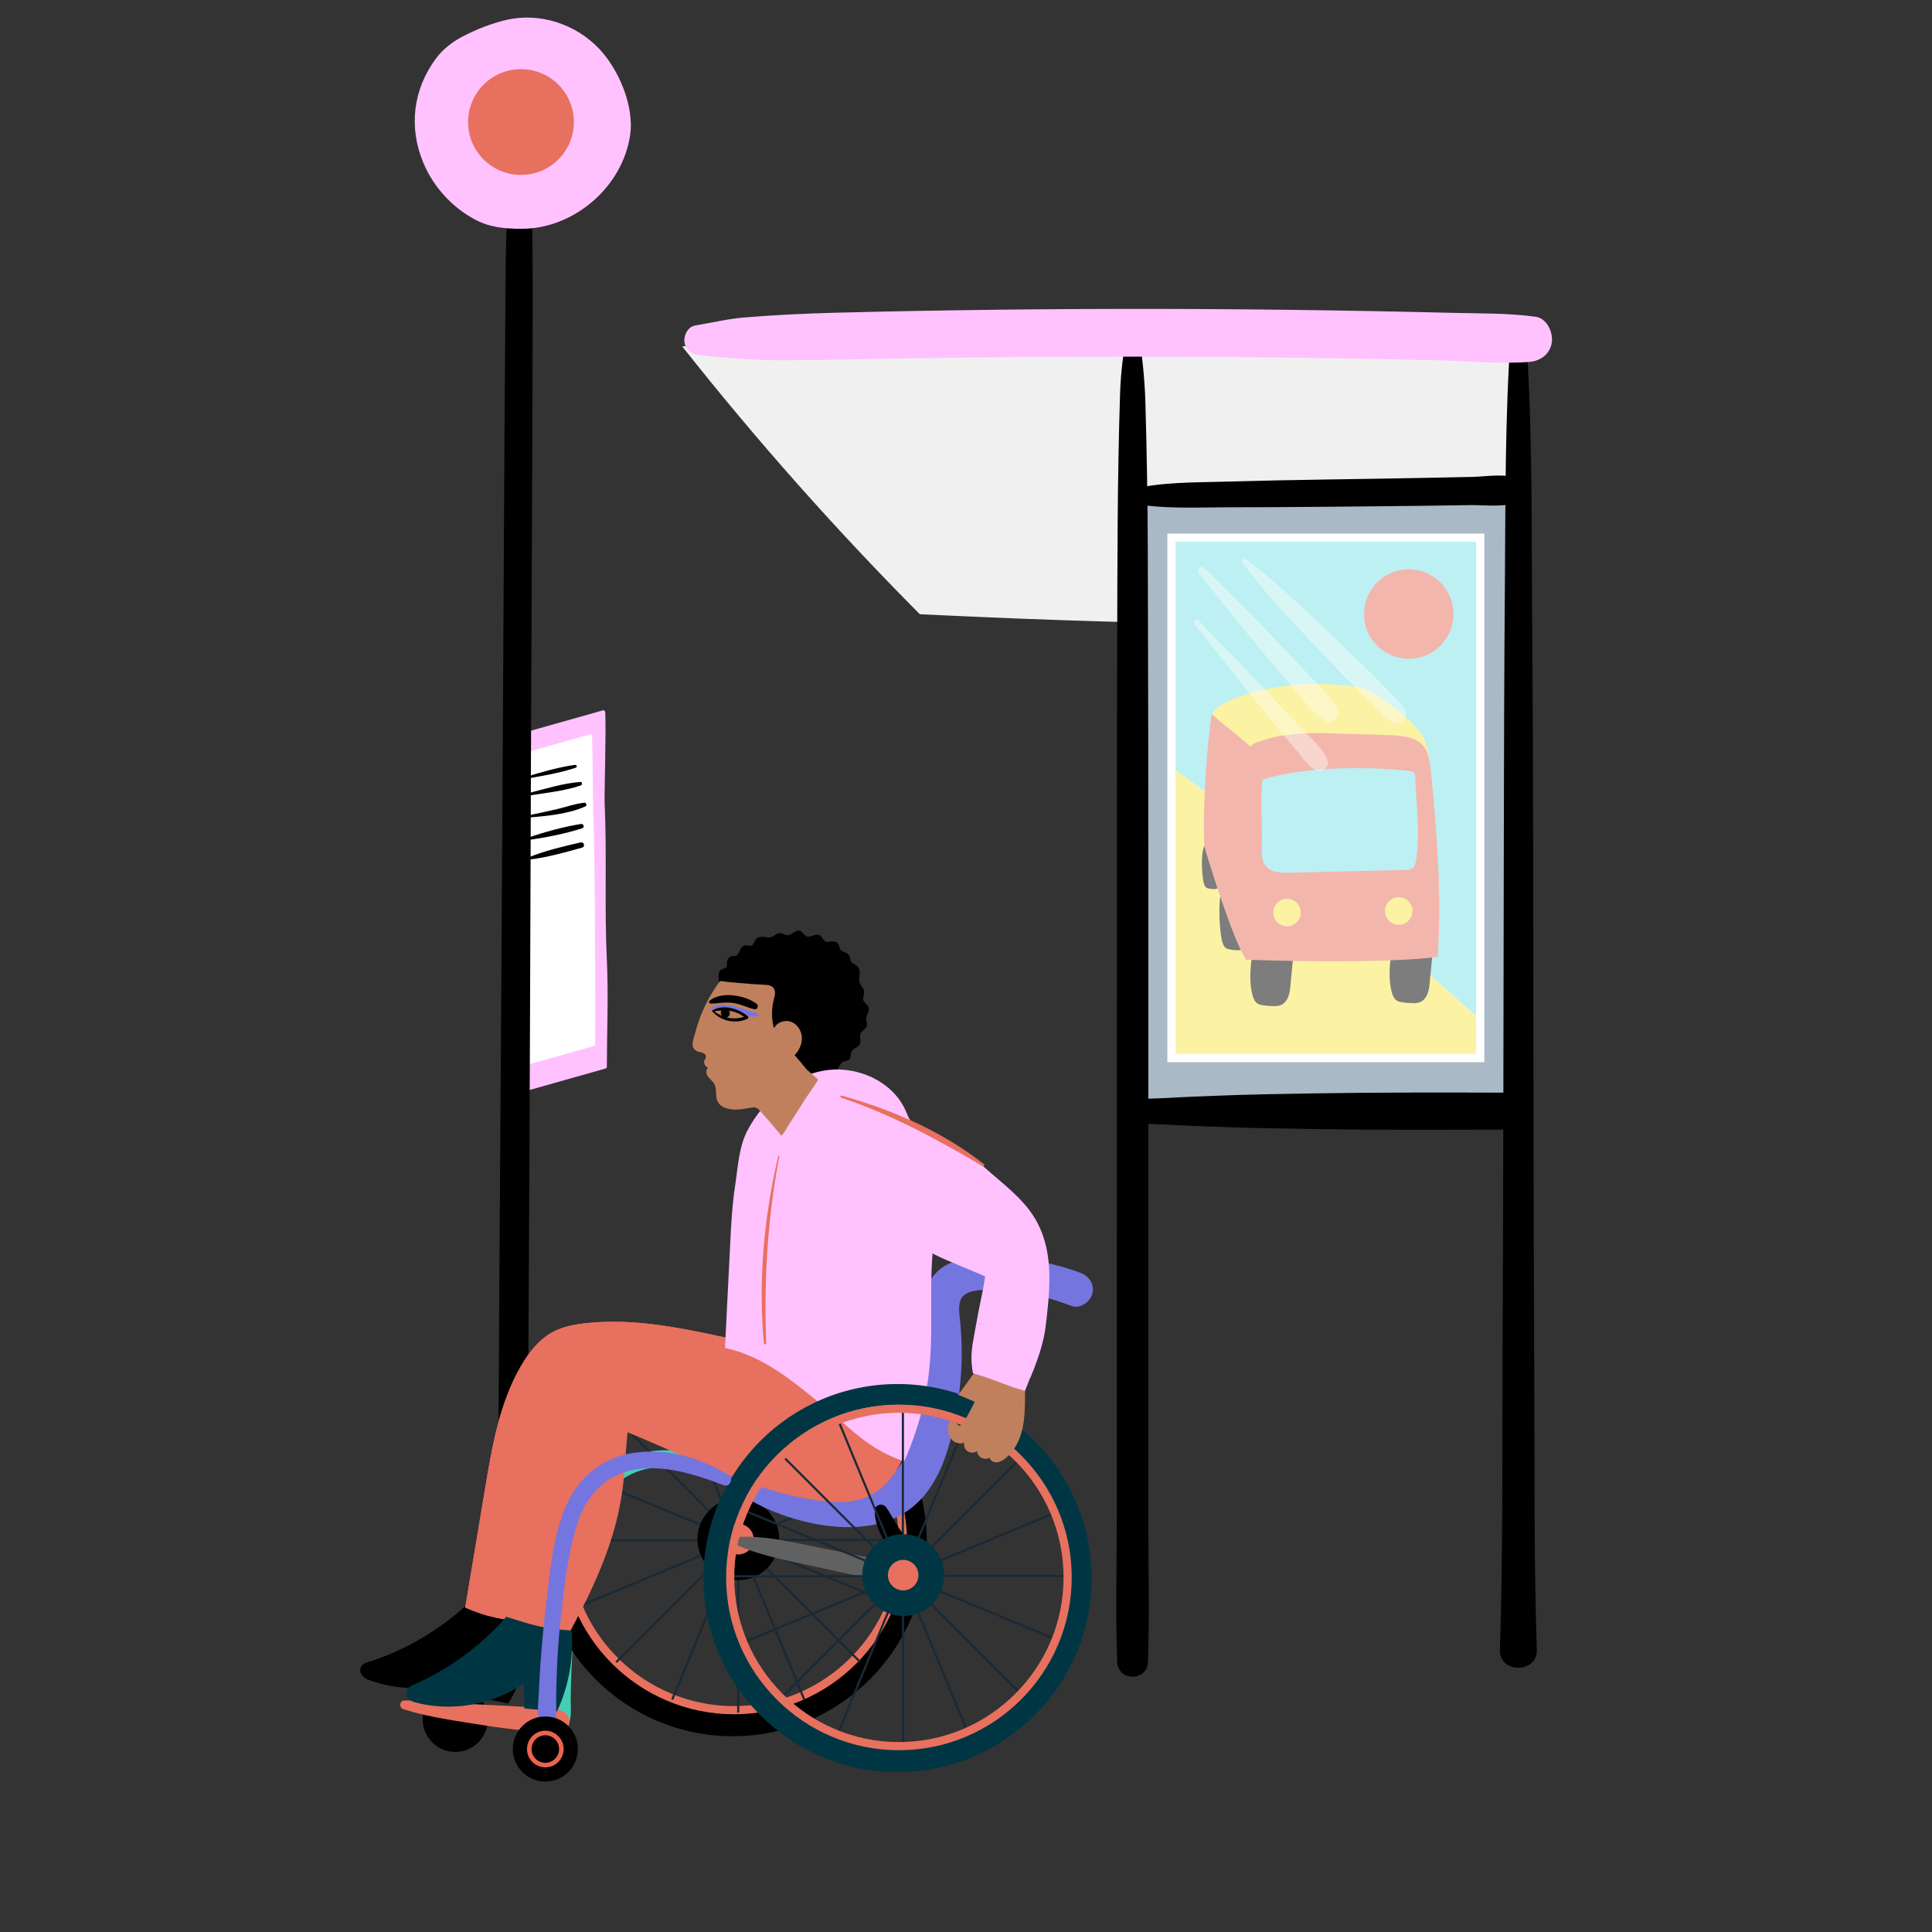 <?xml version="1.0" encoding="UTF-8"?>
<svg xmlns="http://www.w3.org/2000/svg" viewBox="0 0 566.93 566.93">
  <rect x="0" y="0" width="566.93" height="566.93" fill="#333333" stroke="none"/>
  <defs>
    <style>
      .cls-1 {
        fill: #1a2936;
      }

      .cls-2 {
        fill: #43cfb5;
      }

      .cls-3 {
        fill: #003643;
      }

      .cls-4 {
        fill: #ec634f;
      }

      .cls-5, .cls-6 {
        fill: #e8705e;
      }

      .cls-7 {
        fill: #fffefa;
        opacity: .42;
      }

      .cls-8, .cls-9 {
        fill: #c0805d;
      }

      .cls-8, .cls-6 {
        mix-blend-mode: multiply;
      }

      .cls-10 {
        isolation: isolate;
      }

      .cls-11 {
        fill: #abb9c6;
      }

      .cls-12 {
        fill: #ffc2ff;
      }

      .cls-13 {
        fill: #fff;
      }

      .cls-14 {
        fill: #f0f0f0;
      }

      .cls-15 {
        fill: #7575df;
      }

      .cls-16 {
        opacity: .51;
      }

      .cls-17 {
        fill: #7ee1e8;
      }

      .cls-18 {
        fill: #616161;
      }

      .cls-19 {
        fill: #f7e64d;
      }
    </style>
  </defs>
  <g class="cls-10">
    <g id="Illustrations">
      <g>
        <circle class="cls-5" cx="152.88" cy="35.81" r="15.52"/>
        <path class="cls-12" d="M177.69,313.55l-26.37,7.45c-.35.1-.71-.16-.71-.51v-104.21c0-.24.16-.45.4-.51l25.9-7.32c.39-.11.68.21.7.6.27,5.79-.28,24.18-.19,26.3.71,16-.09,30.62.66,46.44.49,10.37.01,20.87,0,31.26,0,.24-.16.44-.39.51Z"/>
        <path class="cls-13" d="M174.3,306.94l-23.07,6.49c-.31.09-.62-.14-.62-.45v-90.78c0-.21.14-.39.35-.45l22.66-6.38c.34-.1.36,21.58.45,23.43.62,13.94.59,58.63.58,67.68,0,.21-.14.39-.35.44Z"/>
        <path d="M154.39,228.51c4.8-.81,9.93-1.69,14.55-3.23.54-.18.31-.9-.23-.83-4.82.66-9.81,2.13-14.47,3.53-.35.11-.2.6.15.54h0Z"/>
        <path d="M155.33,233.43c4.92-.77,10.36-1.33,15.08-2.94.53-.18.49-1.09-.14-1.04-5.01.39-10.27,2.03-15.13,3.27-.46.12-.26.77.19.7h0Z"/>
        <path d="M154.61,239.95c5.55-.48,12.07-1,17.18-3.32.51-.23.27-1.14-.29-1.08-2.71.27-5.35,1.24-7.99,1.87-2.98.71-5.98,1.31-8.97,1.95-.32.07-.26.61.08.58h0Z"/>
        <path d="M155.04,246.48c5.2-.71,10.76-1.83,15.77-3.41.83-.26.48-1.41-.35-1.28-5.18.84-10.64,2.34-15.59,4.05-.42.14-.24.7.18.64h0Z"/>
        <path d="M155.21,252.24c5.17-.58,10.62-2.1,15.61-3.52.98-.28.57-1.74-.42-1.52-5.03,1.15-10.51,2.43-15.28,4.39-.31.13-.32.69.09.65h0Z"/>
        <path d="M150.88,43.87c-1.65,6.61-1.69,13.48-2.08,20.27-.4,6.99-.41,14.02-.46,21.01-.11,14.01-.22,28.02-.3,42.02-.15,27.82-.3,55.63-.46,83.45-.3,55.63-.69,111.26-1.06,166.89-.21,31.41-.2,62.84-.66,94.25-.09,5.9,9.2,5.91,9.17,0-.28-55.82.31-111.67.48-167.49.17-55.63.42-111.26.66-166.89.07-15.61.11-31.22.14-46.83.02-7.81,0-15.61-.14-23.41s-.19-15.76-1.99-23.27c-.39-1.64-2.9-1.62-3.3,0h0Z"/>
        <path class="cls-2" d="M218.4,432.41c-8.73-5.1-17.75-7.91-27.94-6.49-8.43,1.17-15.49,6.43-19.27,14.06-4.55,9.18-5.4,20.27-6.61,30.3-.69,5.77-1.24,11.56-1.67,17.36-.23,3.09-.41,6.19-.54,9.29-.12,2.83-.65,6.02.24,8.74.71,2.17,3.68,2.16,4.4,0,.8-2.37.44-5.09.47-7.58.04-2.71.11-5.42.23-8.13.21-5.03.56-10.05,1.13-15.06,1.08-9.57,2.1-19.78,5.22-28.95,2.66-7.81,8.56-13.87,16.89-15.13,9.04-1.36,17.79,1.56,26.14,4.68,1.83.68,2.92-2.15,1.3-3.09h0Z"/>
        <path class="cls-14" d="M200.18,101.63c21.73,27.5,45.03,53.75,69.74,78.61,55.73,2.71,115.48,4.2,171.22,1.94,4.5-27.44,2.32-59.63,4.34-84.88"/>
        <rect class="cls-11" x="333.83" y="145.58" width="109.53" height="181.6"/>
        <rect class="cls-13" x="343.53" y="156.82" width="90.96" height="153.12"/>
        <path d="M330.69,96.95c-.99,6.18-1.81,12.21-2.01,18.47s-.37,12.81-.48,19.21c-.23,12.81-.28,25.61-.33,38.43-.08,25.22-.12,50.43-.12,75.65-.01,51.03-.02,102.07-.03,153.1v42.63c-.01,14.39-.4,28.85.12,43.23.21,5.8,8.81,5.81,9.02,0,.46-12.79.14-25.63.13-38.43,0-12.81,0-25.62,0-38.43,0-25.22-.01-50.43-.02-75.65-.01-51.03.06-102.07-.11-153.1-.05-14.21-.01-28.42-.27-42.63-.13-7.21-.26-14.41-.49-21.61-.23-7.09-.97-13.87-2.09-20.87-.26-1.64-3.05-1.64-3.32,0h0Z"/>
        <path d="M443.39,97.4c-1.83,25.16-1.59,50.45-1.8,75.67-.21,25.02-.26,50.04-.31,75.07-.1,50.24-.14,100.49-.37,150.73-.13,28.42.16,56.87-.77,85.28-.23,6.96,11.05,6.97,10.82,0-.83-25.21-.62-50.45-.73-75.67-.11-25.02-.18-50.04-.23-75.07-.1-50.24,0-100.49-.4-150.73-.23-28.41.19-56.93-1.88-85.28-.2-2.79-4.14-2.79-4.34,0h0Z"/>
        <path d="M331.81,147.62c9.25,1.83,18.98,1.25,28.37,1.24,9.56,0,19.12-.06,28.69-.15,9.56-.09,19.12-.17,28.68-.29,4.65-.06,9.3-.12,13.96-.2,4.52-.07,10.49.87,14.55-1.25,2.3-1.2,2.49-5.19,0-6.33-4.1-1.88-9.52-.81-13.97-.7-4.85.11-9.69.21-14.54.3-9.56.18-19.12.33-28.68.47-9.56.15-19.12.33-28.69.61-9.39.28-19.22.04-28.37,2.32-1.9.47-2.02,3.57,0,3.97h0Z"/>
        <path d="M329.69,327.43c3.11,2.69,8.2,2.31,12.09,2.54,4.78.29,9.58.45,14.37.64,9.77.4,19.56.55,29.33.7,19.34.29,38.72.24,58.07.15,6.96-.03,6.97-10.79,0-10.82-19.35-.07-38.72-.1-58.07.21-9.58.15-19.17.3-28.73.7-4.79.2-9.58.35-14.37.65-4.03.25-9.46-.21-12.69,2.59-.72.63-.72,2.01,0,2.63h0Z"/>
        <path class="cls-12" d="M205.21,104.24c8.05.76,15.87,1.51,23.99,1.49,8-.02,15.99-.17,23.99-.33,15.59-.3,31.19-.51,46.79-.62,31.6-.23,63.19-.12,94.78.4,8.8.15,17.59.32,26.39.53,9.11.21,18.51,1.16,27.59.5,3.34-.25,6.23-2.38,6.64-5.86.35-2.96-1.47-6.97-4.84-7.42-8.11-1.09-16.41-.93-24.59-1.13-8-.2-15.99-.37-23.99-.52-16-.29-31.99-.49-47.99-.58-32-.18-63.99.08-95.98.76-8.8.19-17.6.38-26.39.82-4.4.22-8.8.53-13.19.88-4.87.39-9.58,1.57-14.38,2.35-2.18.35-3.46,2.91-3.19,4.89.31,2.31,2.13,3.65,4.37,3.86h0Z"/>
        <g class="cls-16">
          <path class="cls-17" d="M433.67,158.01h-89.42v67.57c31.61,22.16,60.79,47.31,89.42,73.07v-140.63Z"/>
          <circle class="cls-5" cx="413.38" cy="180.19" r="13.13"/>
          <path class="cls-19" d="M344.25,225.58v84.89h89.42v-11.83c-28.63-25.76-57.81-50.91-89.42-73.07Z"/>
          <path class="cls-19" d="M382.45,223.81c-3.62-.75-7.36.1-11,.72-3.65.62-7.57.97-10.9-.65-.65-.32-1.28-.72-1.7-1.31-.38-.55-.55-1.21-.71-1.85-.73-2.91-1.46-5.82-2.19-8.73-.18-.72-.36-1.47-.22-2.2.63-3.21,8.43-5.53,11.07-6.36,4.41-1.38,9.01-2.1,13.61-2.48,5.82-.48,11.69-.21,17.48.52,5.39.69,18.55,11.33,19.99,15.19,1.44,3.86,2.33,8.15,1.1,12.08-.74-1-1.6-1.9-2.56-2.69"/>
          <path d="M367.43,279.91c-.48,4.04-.96,8.2.11,12.12.27.99.7,2.03,1.59,2.53.42.23.89.33,1.36.4,1.02.16,2.05.26,3.08.28.75.02,1.52,0,2.22-.28,1.07-.43,1.84-1.42,2.25-2.5.42-1.08.53-2.24.64-3.39.33-3.43.66-6.87.99-10.3"/>
          <path d="M359.23,259.38c-2,2.77-1.52,12.33-.74,16.25.2.99.51,2.03,1.17,2.53.3.23.66.33,1,.4.75.16,1.5.26,2.26.28.55.02,1.12,0,1.63-.28.79-.43,1.35-1.42,1.65-2.5s.39-2.24.47-3.39c.24-3.43.48-6.87.73-10.3"/>
          <path d="M353.64,247.87c-1.34,1.85-1.02,8.26-.5,10.88.13.66.34,1.36.78,1.69.2.16.44.22.67.27.5.11,1.01.17,1.51.19.37.01.75,0,1.09-.19.53-.29.9-.95,1.11-1.67.2-.72.26-1.5.32-2.27.16-2.3.32-4.6.49-6.9"/>
          <path d="M408.3,279.04c-.48,4.04-.96,8.2.11,12.12.27.99.7,2.03,1.59,2.53.42.23.89.33,1.36.4,1.02.16,2.05.26,3.08.28.75.02,1.52,0,2.22-.28,1.07-.43,1.84-1.42,2.25-2.5.42-1.08.53-2.24.64-3.39.33-3.43.66-6.87.99-10.3"/>
          <path class="cls-5" d="M365.47,281.17c-3.62-4.87-12.02-32.19-12.05-32.86-.69-12.1,1.13-33.09,2.19-38.72,3.95,3.57,9.71,7.62,13.33,11.52.41.44.82.89,1.06,1.44.38.88.27,1.89.16,2.85-1.72,14.42-2.28,28.97-1.67,43.48"/>
          <path class="cls-5" d="M390.88,215.21c5.76.24,8.66.2,14.42.44,4.53.19,11.2-.16,13.35,4.8.79,1.82,1.01,3.83,1.21,5.8,1.88,18.44,3.18,36.02,2.04,54.53-16.39,2.19-54.03,1-56.42.8-1.72-20.31-1.33-40.79,1.16-61.02.07-.58.15-1.18.49-1.66.4-.57,1.08-.85,1.73-1.09,7.13-2.63,14.67-2.91,22.01-2.6Z"/>
          <path class="cls-17" d="M370.26,248.27c-.09,2.07-.12,4.37,1.24,5.94,1.57,1.82,4.3,1.92,6.7,1.87,2.42-.05,4.84-.11,7.25-.16,9.02-.22,18.05-.44,27.07-.65.61-.01,1.24-.04,1.76-.35.87-.52,1.13-1.64,1.27-2.64,1.24-8.07.05-16.03-.26-24.1-.02-.48-.05-1-.36-1.37-.36-.43-.98-.53-1.54-.59-13.8-1.52-31.1-1.03-42.88,2.49-.8,6.54.04,13.01-.26,19.55Z"/>
          <circle class="cls-19" cx="377.66" cy="267.77" r="4.04"/>
          <circle class="cls-19" cx="410.44" cy="267.33" r="4.04"/>
          <path class="cls-5" d="M372.72,223.64c6.74,1.12,13.85-.09,20.66-.03,3.37.03,6.73.24,10.08.62s7.52,1.96,10.55.2c1.26-.73,2.01-2.75,1.06-4.03-2.26-3.03-6.28-3.12-9.78-3.59-3.8-.5-7.61-.82-11.44-.89-7.02-.14-15.46.08-21.64,3.79-1.45.87-1.39,3.61.51,3.92h0Z"/>
        </g>
        <path class="cls-7" d="M351.91,168.33c5.99,7.46,11.88,15.01,18.06,22.32,3.08,3.65,6.12,7.33,9.26,10.93,2.92,3.35,5.78,7.48,9.54,9.88,2.31,1.47,4.57-1.35,3.51-3.51-1.97-3.99-5.87-7.31-8.86-10.57-3.22-3.5-6.54-6.92-9.82-10.37-6.55-6.9-13.37-13.55-20.09-20.28-1.05-1.05-2.48.49-1.59,1.59h0Z"/>
        <path class="cls-7" d="M364.55,165.17c6.58,8.64,14.01,16.63,21.51,24.48,3.86,4.04,7.67,8.13,11.6,12.1,1.97,1.98,3.94,3.96,5.91,5.94,1.82,1.82,3.33,3.55,5.75,4.53,1.75.71,3.89-1.44,3.19-3.19-.96-2.41-2.71-3.95-4.51-5.76-1.97-1.98-3.94-3.96-5.91-5.94-3.96-3.94-8.03-7.77-12.05-11.65-7.82-7.53-15.78-14.98-24.4-21.59-.61-.47-1.55.47-1.08,1.08h0Z"/>
        <path class="cls-7" d="M350.59,183.27c5.92,7.25,11.57,14.72,17.51,21.97,2.9,3.54,5.8,7.08,8.71,10.61,1.52,1.84,3.04,3.68,4.56,5.52,1.42,1.72,2.63,3.6,4.67,4.59,1.74.85,4.23-.58,3.52-2.7-1.31-3.93-5.54-7.16-8.32-10.15-3.23-3.48-6.48-6.96-9.73-10.43-6.5-6.94-13.26-13.63-19.76-20.56-.73-.78-1.81.36-1.16,1.16h0Z"/>
        <path class="cls-13" d="M435.57,311.68h-93.02v-155.11h93.02v155.11ZM344.95,309.27h88.21v-150.3h-88.21v150.3Z"/>
        <path class="cls-12" d="M185.1,35.81c.05,1.26,0,2.49-.17,3.68-2.16,15.33-16.5,27.65-31.85,27.65-4.95,0-9.44-.4-13.89-2.82-6.62-3.59-11.97-9.48-14.91-16.41-4.47-10.55-3.07-21.81,3.76-30.89,1.94-2.58,4.63-4.67,7.44-6.16,4.1-2.17,8.58-3.95,13.09-5.01,9.84-2.3,20.46,1.24,27.31,8.53,4.9,5.21,8.92,13.77,9.21,21.43Z"/>
        <circle class="cls-5" cx="152.88" cy="35.81" r="15.52"/>
        <circle cx="133.58" cy="504.54" r="9.55"/>
        <g>
          <path d="M220.05,301.81c-2.4-1.84-4.75-3.86-6.51-6.35-1.93-2.74-2.68-5.82-2.66-9.15,0-.62.08-1.32.58-1.69.47-.34,1.17-.27,1.57-.69.44-.47.23-1.22.34-1.86.13-.79.83-1.45,1.63-1.52.31-.03.62.02.92-.07.6-.19.86-.87,1.11-1.45.32-.76.87-1.57,1.7-1.64.6-.05,1.21.3,1.77.1.76-.28.85-1.31,1.38-1.92.57-.67,1.57-.74,2.44-.65.93.1,1.73.31,2.55-.16.77-.44,1.32-1.12,2.33-.93.58.11,1.07.53,1.65.6,1.36.15,2.44-1.63,3.77-1.31,1.17.29,1.33,1.75,2.63,1.73,1.1-.02,2.27-.98,3.35-.35.82.48,1.08,1.78,2.02,1.91.26.04.52-.03.78-.08,1-.21,2.29-.1,2.68.84.38.92.23,1.56,1.21,2.01.87.4,1.65.47,2.03,1.53.2.58.19,1.26.61,1.71.28.3.7.42,1.05.63.59.33,1.03.91,1.2,1.56.31,1.19-.27,2.41.01,3.6.25,1.03,1.34,1.73,1.4,2.79.05.86-.49,1.72-.24,2.54.26.87,1.31,1.32,1.56,2.2.29,1.04-.68,2.03-.73,3.1-.04.93.53,1.8-.02,2.68-.44.7-1.33,1.04-1.66,1.79-.4.93.24,2.07-.16,3-.46,1.05-1.99,1.27-2.48,2.31-.36.76-.08,1.8-.7,2.36-.46.42-1.18.33-1.75.59-1.06.49-1.21,1.96-2.09,2.73-.74.64-1.8.65-2.77.78-1.68.24-3.24.96-4.82,1.59-1.65.66-3.4,1.24-5.17,1.1-.71-.06-1.43-.24-1.98-.69-.7-.57-.66-1.26-.8-2.06s-.49-1.65-.78-2.43c-.54-1.41-1.23-2.76-2.07-4.01-1.83-2.69-4.32-4.83-6.88-6.8Z"/>
          <g>
            <path d="M215.01,509.48c-31.4,0-56.95-25.55-56.95-56.95s25.55-56.95,56.95-56.95,56.95,25.55,56.95,56.95-25.55,56.95-56.95,56.95ZM215.3,401.7c-27.87,0-50.54,22.67-50.54,50.54s22.67,50.54,50.54,50.54,50.54-22.67,50.54-50.54-22.67-50.54-50.54-50.54Z"/>
            <path class="cls-5" d="M215.42,503.04c-27.96,0-50.71-22.75-50.71-50.71s22.75-50.71,50.71-50.71,50.71,22.75,50.71,50.71-22.75,50.71-50.71,50.71ZM215.42,404.02c-26.64,0-48.31,21.67-48.31,48.31s21.67,48.31,48.31,48.31,48.31-21.67,48.31-48.31-21.67-48.31-48.31-48.31Z"/>
            <g>
              <g id="_Radial_Repeat_" data-name="&amp;lt;Radial Repeat&amp;gt;">
                <rect class="cls-1" x="216.27" y="449.51" width=".63" height="53.07" transform="translate(433.21 952.07) rotate(180)"/>
              </g>
              <g id="_Radial_Repeat_-2" data-name="&amp;lt;Radial Repeat&amp;gt;">
                <rect class="cls-1" x="207.05" y="447.68" width=".63" height="53.07" transform="translate(217.51 991.68) rotate(-157.5)"/>
              </g>
              <g id="_Radial_Repeat_-3" data-name="&amp;lt;Radial Repeat&amp;gt;">
                <rect class="cls-1" x="199.23" y="442.45" width=".63" height="53.07" transform="translate(9.05 941.72) rotate(-135)"/>
              </g>
              <g id="_Radial_Repeat_-4" data-name="&amp;lt;Radial Repeat&amp;gt;">
                <rect class="cls-1" x="194" y="434.63" width=".63" height="53.07" transform="translate(-157.36 817.2) rotate(-112.5)"/>
              </g>
              <g id="_Radial_Repeat_-5" data-name="&amp;lt;Radial Repeat&amp;gt;">
                <rect class="cls-1" x="192.16" y="425.4" width=".63" height="53.07" transform="translate(-259.45 644.46) rotate(-90)"/>
              </g>
              <g id="_Radial_Repeat_-6" data-name="&amp;lt;Radial Repeat&amp;gt;">
                <rect class="cls-1" x="194" y="416.18" width=".63" height="53.07" transform="translate(-289.06 452.86) rotate(-67.5)"/>
              </g>
              <g id="_Radial_Repeat_-7" data-name="&amp;lt;Radial Repeat&amp;gt;">
                <rect class="cls-1" x="199.22" y="408.36" width=".63" height="53.07" transform="translate(-249.09 268.51) rotate(-45)"/>
              </g>
              <g id="_Radial_Repeat_-8" data-name="&amp;lt;Radial Repeat&amp;gt;">
                <rect class="cls-1" x="207.04" y="403.13" width=".63" height="53.07" transform="translate(-148.67 112.09) rotate(-22.5)"/>
              </g>
              <g id="_Radial_Repeat_-9" data-name="&amp;lt;Radial Repeat&amp;gt;">
                <rect class="cls-1" x="216.27" y="401.3" width=".63" height="53.07"/>
              </g>
              <g id="_Radial_Repeat_-10" data-name="&amp;lt;Radial Repeat&amp;gt;">
                <rect class="cls-1" x="225.5" y="403.13" width=".63" height="53.07" transform="translate(181.57 -53.7) rotate(22.5)"/>
              </g>
              <g id="_Radial_Repeat_-11" data-name="&amp;lt;Radial Repeat&amp;gt;">
                <rect class="cls-1" x="233.32" y="408.36" width=".63" height="53.07" transform="translate(375.9 -37.84) rotate(45)"/>
              </g>
              <g id="_Radial_Repeat_-12" data-name="&amp;lt;Radial Repeat&amp;gt;">
                <rect class="cls-1" x="238.54" y="416.18" width=".63" height="53.07" transform="translate(556.43 52.59) rotate(67.5)"/>
              </g>
              <g id="_Radial_Repeat_-13" data-name="&amp;lt;Radial Repeat&amp;gt;">
                <rect class="cls-1" x="240.38" y="425.4" width=".63" height="53.07" transform="translate(692.61 211.2) rotate(90)"/>
              </g>
              <g id="_Radial_Repeat_-14" data-name="&amp;lt;Radial Repeat&amp;gt;">
                <rect class="cls-1" x="238.55" y="434.63" width=".63" height="53.07" transform="translate(756.32 416.92) rotate(112.5)"/>
              </g>
              <g id="_Radial_Repeat_-15" data-name="&amp;lt;Radial Repeat&amp;gt;">
                <rect class="cls-1" x="233.32" y="442.45" width=".63" height="53.07" transform="translate(730.47 635.36) rotate(135)"/>
              </g>
              <g id="_Radial_Repeat_-16" data-name="&amp;lt;Radial Repeat&amp;gt;">
                <rect class="cls-1" x="225.5" y="447.67" width=".63" height="53.07" transform="translate(615.94 825.88) rotate(157.5)"/>
              </g>
            </g>
            <g>
              <circle cx="216.67" cy="451.66" r="12.01"/>
              <path class="cls-5" d="M217.8,447.32c-2.4-.62-4.84.82-5.47,3.21-.62,2.4.82,4.84,3.21,5.47,2.4.62,4.84-.82,5.47-3.21.62-2.4-.82-4.84-3.21-5.47Z"/>
            </g>
          </g>
          <path class="cls-18" d="M216.88,453.69c7.32,3.11,15.47,4.49,23.21,6.22,8.09,1.81,16.18,3.59,24.36,4.98,3.62.62,5.23-4.82,1.54-5.58-8.12-1.67-16.24-3.32-24.37-4.93-7.79-1.55-16.01-3.67-23.99-3.41-1.32.04-2.17,2.13-.74,2.74h0Z"/>
          <path class="cls-5" d="M118.37,501.56c7.78,2.45,15.9,3.45,23.93,4.76,3.76.61,7.52,1.06,11.31,1.44,3.89.39,8.36,1.47,12.02-.15,2.13-.95,1.76-4.11,0-5.17-3.07-1.84-7.37-1.33-10.86-1.53-4.08-.23-8.16-.48-12.24-.65-7.95-.32-15.85-1.35-23.81-1.28-1.5.01-1.76,2.14-.35,2.58h0Z"/>
          <path class="cls-15" d="M209.93,431.03c5.42,8.32,17.23,13.32,26.53,15.54,9.93,2.37,21.87,2.69,30.45-3.67,8.76-6.5,11.86-17.95,13.66-28.19,1.06-6.03,1.69-12.17,1.64-18.3-.02-2.64-.16-5.27-.39-7.9-.18-2.14-.73-4.84,0-6.93,1.46-4.24,10.47-2.95,13.84-2.74,6.42.4,12.69,2.04,18.67,4.35,2.54.98,5.53-1.08,6.19-3.52.77-2.81-.96-5.25-3.52-6.19-10.31-3.8-21.82-5.47-32.77-4.24-5.41.61-10.05,3.07-12.11,8.36-1.84,4.74-.88,9.91-.73,14.84.35,11.05-.93,22.77-5.05,33.1-1.63,4.08-4.09,7.87-8.17,9.8-3.96,1.87-8.62,1.93-12.91,1.7-5.51-.29-11.08-1.34-16.34-2.96-5.62-1.74-10.88-4.72-16.51-6.31-1.79-.51-3.56,1.61-2.5,3.25h0Z"/>
          <path d="M256.7,443.29c-.07,2.77.93,5.46,2.19,7.9s2.85,5.29,5.35,6.54,4.9-1.26,3.75-3.75c-.97-2.12-2.96-3.68-4.25-5.62-1.3-1.95-2.3-4.08-3.65-5.98-1.02-1.44-3.34-.98-3.39.92h0Z"/>
          <path d="M137.49,470.45c-5.35,5.01-11.41,9.24-17.94,12.56-3.32,1.69-6.77,3.14-10.3,4.33-1.32.44-3.02.61-3.46,2.18-.42,1.47.73,2.8,2.04,3.3,10.38,4.01,22.5,3.24,32.3-2.04.08,2.42-.07,4.84-.43,7.23,3.15.62,6.3,1.24,9.45,1.86,4.35-7.25,6.7-15.68,6.75-24.14"/>
          <path class="cls-5" d="M213.47,392.62c-13.85-3.03-28.03-5.95-42.11-4.28-3,.36-6.02.94-8.72,2.3-4.32,2.18-7.45,6.16-9.86,10.36-6.23,10.86-8.39,23.51-10.45,35.86-1.94,11.62-3.88,23.24-5.82,34.86,5.82,2.64,12.2,4.03,18.59,4.03,5.69-20.67,5.65-43.72,14.95-63.04.71-1.47,1.51-2.96,2.81-3.93,1.45-1.08,3.31-1.38,5.1-1.62,11.76-1.57,23.67-1.97,35.51-1.2.86.06,1.94,1.16,1.13,1.45"/>
          <path class="cls-6" d="M213.47,392.62c-13.85-3.03-28.03-5.95-42.11-4.28-3,.36-6.02.94-8.72,2.3-4.32,2.18-7.45,6.16-9.86,10.36-6.23,10.86-8.39,23.51-10.45,35.86-1.94,11.62-3.88,23.24-5.82,34.86,5.82,2.64,12.2,4.03,18.59,4.03,5.69-20.67,5.65-43.72,14.95-63.04.71-1.47,1.51-2.96,2.81-3.93,1.45-1.08,3.31-1.38,5.1-1.62,11.76-1.57,23.67-1.97,35.51-1.2.86.06,1.94,1.16,1.13,1.45"/>
          <path class="cls-3" d="M148.8,474.17c-4.8,5.53-10.39,10.38-16.54,14.35-3.13,2.02-6.4,3.83-9.79,5.38-1.26.58-2.94.92-3.22,2.53-.26,1.51,1.01,2.71,2.37,3.07,10.74,2.91,22.72.88,31.91-5.39.33,2.39.44,4.82.32,7.23,3.2.29,6.4.58,9.6.87,3.57-7.66,5.04-16.3,4.2-24.71"/>
          <path class="cls-5" d="M216.35,395.89c-8.4-.62-16.95-2.07-24.7-3.01-8.36-1.02-17.28-1.05-24.15,3.84-10.2,7.27-15.89,61.69-18.88,77.74,7.79,2.43,10.66,3.47,18.81,3.98,17.26-31.53,15.17-43.92,16.73-58.13,15.88,6.41,34.02,15.88,51.06,19.16,6.77,1.3,14.13,2.43,20.26-.72,7.34-3.77,10.54-12.38,13.11-20.22"/>
          <path class="cls-12" d="M286.46,388.49c2.8.01,7.24,1.03,9,3.55,2.81,4.02,5.13,7.88,6.77,12.51,1.56-3.58,3.14-7.99,3.99-11.8.47-2.09.72-4.22.95-6.34,1.09-9.88,1.8-20.18-3.56-29.02-3.55-5.86-9.66-10.31-14.68-14.78-5.67-5.06-12.77-8.76-19.47-12.24-.78-.41-1.59-.82-2.18-1.48-.68-.75-1.01-1.75-1.4-2.68-3.76-8.97-14.6-13.72-24.18-12.04-9.58,1.67-17.62,8.77-22.24,17.32-2.67,4.93-2.89,10.86-3.73,16.33-.9,5.88-1.2,11.82-1.49,17.75-.51,10.42-.99,19.55-1.5,29.97,11.41,2.41,20.06,9.91,28.59,16.83,8.53,6.92,13.58,13.05,24.03,16.43,11.17-25.72,6.69-40.29,8.28-61.07-.04.49,14.32,6.23,15.44,6.83-.66,4.67-1.85,9.28-2.62,13.93Z"/>
          <path class="cls-9" d="M229.42,333.15c.71-.67,1.16-1.71,1.68-2.51.65-1.01,1.31-2.01,1.95-3.02.77-1.2,1.57-2.39,2.29-3.61.03-.04.05-.09.08-.13,1.41-2.39,3.02-4.27,4.61-6.96,0-.41-2.99-2.68-3.41-3.2-1.1-1.39-2.27-2.75-3.45-4.09,1.37-1.4,2.25-3.33,2.13-5.28s-1.36-3.86-3.2-4.52c-1.84-.66-4.16.15-4.97,1.93-.85-2.88-.74-6.15.08-9.02.62-2.18-.06-3.58-2.5-3.74-1.51-.1-3.03-.17-4.54-.28-1.51-.11-3.02-.25-4.53-.38-.76-.07-1.51-.14-2.27-.21-.25-.02-2.01-.35-2.12-.2-3.46,4.66-5.87,9.76-7.31,15.37-.46,1.81-1.54,4.06.47,5.11.89.47,2.83.36,2.72,1.77-.03.37-.27.69-.39,1.04-.29.84.27,1.87,1.13,2.1-.79.51-.68,1.74-.15,2.52.53.78,1.34,1.34,1.83,2.14,1.25,2.08-.37,4.83,2.26,6.61,1.08.73,2.69,1.01,3.97,1.02,1.63,0,3.23-.37,4.83-.61.28-.04.56-.08.84-.04.72.1,1.27.67,1.75,1.21,2.08,2.33,4.11,4.7,6.1,7.11.04-.04.08-.07.12-.11Z"/>
          <g>
            <g id="_Radial_Repeat_-17" data-name="&amp;lt;Radial Repeat&amp;gt;">
              <rect class="cls-1" x="264.63" y="460.06" width=".63" height="53.07" transform="translate(529.93 973.17) rotate(180)"/>
            </g>
            <g id="_Radial_Repeat_-18" data-name="&amp;lt;Radial Repeat&amp;gt;">
              <rect class="cls-1" x="255.41" y="458.23" width=".63" height="53.07" transform="translate(306.51 1030.48) rotate(-157.5)"/>
            </g>
            <g id="_Radial_Repeat_-19" data-name="&amp;lt;Radial Repeat&amp;gt;">
              <rect class="cls-1" x="247.59" y="453" width=".63" height="53.07" transform="translate(84.15 993.93) rotate(-135)"/>
            </g>
            <g id="_Radial_Repeat_-20" data-name="&amp;lt;Radial Repeat&amp;gt;">
              <rect class="cls-1" x="242.36" y="445.18" width=".63" height="53.07" transform="translate(-100.24 876.47) rotate(-112.5)"/>
            </g>
            <g id="_Radial_Repeat_-21" data-name="&amp;lt;Radial Repeat&amp;gt;">
              <rect class="cls-1" x="240.52" y="435.96" width=".63" height="53.07" transform="translate(-221.63 703.37) rotate(-90)"/>
            </g>
            <g id="_Radial_Repeat_-22" data-name="&amp;lt;Radial Repeat&amp;gt;">
              <rect class="cls-1" x="242.36" y="426.73" width=".63" height="53.07" transform="translate(-268.95 504.05) rotate(-67.5)"/>
            </g>
            <g id="_Radial_Repeat_-23" data-name="&amp;lt;Radial Repeat&amp;gt;">
              <rect class="cls-1" x="247.58" y="418.91" width=".63" height="53.07" transform="translate(-242.38 305.8) rotate(-45)"/>
            </g>
            <g id="_Radial_Repeat_-24" data-name="&amp;lt;Radial Repeat&amp;gt;">
              <rect class="cls-1" x="255.4" y="413.68" width=".63" height="53.07" transform="translate(-149.02 131.4) rotate(-22.5)"/>
            </g>
            <g id="_Radial_Repeat_-25" data-name="&amp;lt;Radial Repeat&amp;gt;">
              <rect class="cls-1" x="264.63" y="411.85" width=".63" height="53.07"/>
            </g>
            <g id="_Radial_Repeat_-26" data-name="&amp;lt;Radial Repeat&amp;gt;">
              <rect class="cls-1" x="273.85" y="413.68" width=".63" height="53.07" transform="translate(189.29 -71.4) rotate(22.5)"/>
            </g>
            <g id="_Radial_Repeat_-27" data-name="&amp;lt;Radial Repeat&amp;gt;">
              <rect class="cls-1" x="281.68" y="418.91" width=".63" height="53.07" transform="translate(397.52 -68.94) rotate(45)"/>
            </g>
            <g id="_Radial_Repeat_-28" data-name="&amp;lt;Radial Repeat&amp;gt;">
              <rect class="cls-1" x="286.9" y="426.73" width=".63" height="53.07" transform="translate(596.03 14.43) rotate(67.5)"/>
            </g>
            <g id="_Radial_Repeat_-29" data-name="&amp;lt;Radial Repeat&amp;gt;">
              <rect class="cls-1" x="288.74" y="435.95" width=".63" height="53.07" transform="translate(751.52 173.4) rotate(90)"/>
            </g>
            <g id="_Radial_Repeat_-30" data-name="&amp;lt;Radial Repeat&amp;gt;">
              <rect class="cls-1" x="286.9" y="445.18" width=".63" height="53.07" transform="translate(832.93 386.83) rotate(112.5)"/>
            </g>
            <g id="_Radial_Repeat_-31" data-name="&amp;lt;Radial Repeat&amp;gt;">
              <rect class="cls-1" x="281.68" y="453" width=".63" height="53.07" transform="translate(820.48 619.17) rotate(135)"/>
            </g>
            <g id="_Radial_Repeat_-32" data-name="&amp;lt;Radial Repeat&amp;gt;">
              <rect class="cls-1" x="273.86" y="458.23" width=".63" height="53.07" transform="translate(713.01 827.67) rotate(157.5)"/>
            </g>
          </g>
          <path class="cls-3" d="M263.37,520.03c-31.4,0-56.95-25.55-56.95-56.95s25.55-56.95,56.95-56.95,56.95,25.55,56.95,56.95-25.55,56.95-56.95,56.95ZM263.66,412.25c-27.87,0-50.54,22.67-50.54,50.54s22.67,50.54,50.54,50.54,50.54-22.67,50.54-50.54-22.67-50.54-50.54-50.54Z"/>
          <path class="cls-5" d="M263.78,513.59c-27.96,0-50.71-22.75-50.71-50.71s22.75-50.71,50.71-50.71,50.71,22.75,50.71,50.71-22.75,50.71-50.71,50.71ZM263.78,414.57c-26.64,0-48.31,21.67-48.31,48.31s21.67,48.31,48.31,48.31,48.31-21.67,48.31-48.31-21.67-48.31-48.31-48.31Z"/>
          <g>
            <circle class="cls-3" cx="265.03" cy="462.21" r="12.01"/>
            <path class="cls-5" d="M266.16,457.87c-2.4-.62-4.84.82-5.47,3.21-.62,2.4.82,4.84,3.21,5.47,2.4.62,4.84-.82,5.47-3.21.62-2.4-.82-4.84-3.21-5.47Z"/>
          </g>
          <path d="M209.13,296.89c2.54,2.83,6.71,3.62,10.14,2.1.47-.21.13-1.03-.36-.84-3.52,1.35-6.59.64-9.58-1.53-.17-.12-.34.14-.21.28h0Z"/>
          <path d="M213.78,297.01c.07.35.1.45.08.31,0-.09-.02-.18-.04-.27l.03.24v-.04c-.01.08-.02.16-.03.24v-.04c-.21.22-.42.43-.64.65h.03c-.08,0-.17.01-.25.02.02,0,.04,0,.06,0l-.25-.03s.04,0,.06.02l-.23-.1.03.02-.2-.15.03.02-.15-.2s.03.04.03.06l-.1-.23v.03c0-.09-.02-.17-.03-.26v.04c.01-.09.02-.17.03-.26v.04c.02-.08.06-.16.09-.24,0,.02-.02.05-.04.07l.16-.2-.03.03.2-.16s-.04.03-.07.04l.24-.1s-.05.02-.08.02l.27-.04h-.04c.09.01.18.02.27.04-.04,0-.08-.02-.13-.03l.25.1s-.08-.04-.11-.07l.21.16s-.04-.04-.06-.06l.16.21s-.05-.07-.07-.11l.11.25s-.02-.05-.02-.08l.04.28s0-.06,0-.09l-.04.28s0-.05.02-.08l-.11.25s.02-.05.04-.07l-.17.21s.03-.04.06-.06l-.21.17s.04-.03.07-.04l-.25.11h.04c-.09,0-.19.01-.28.03.03,0,.05,0,.08,0l-.28-.04h.03c-.08-.03-.17-.06-.25-.1.02,0,.04.02.06.04l-.22-.17.03.03-.17-.22s.03.04.04.06l-.11-.25s.02.04.02.07l-.04-.28c0,.13.01.25.04.37.08.31.31.55.6.67.32.14.61.09.92-.05.35-.16.55-.59.57-.96,0-.23-.06-.48-.18-.67-.29-.48-.88-.73-1.42-.58-.45.12-.81.49-.93.94-.13.49.03.98.35,1.34.27.3.66.46,1.06.46.54,0,1.04-.4,1.18-.91.14-.49-.07-1.08-.54-1.32-.23-.12-.46-.16-.71-.13-.34.05-.58.23-.77.5s-.14.65,0,.94c.23.48.91.71,1.37.4.35-.24.49-.67.28-1.05h0Z"/>
          <path d="M208.54,294.5c2.3-.02,4.39-.54,6.7-.17,2.11.34,3.99,1.31,6.04,1.81,1.03.25,1.47-1.04.69-1.63-3.36-2.5-10.34-3.71-13.78-.84-.33.27-.05.83.34.82h0Z"/>
          <path class="cls-15" d="M208.85,296.14c3.53-.68,6.18-.04,9.37,1.44,1.43.66,2.55,1.1,4.08.49.36-.14.65-.51.23-.62-4.67-1.3-8.94-3.83-13.82-1.81-.31.13-.2.58.14.51h0Z"/>
          <path d="M209.22,296.87c3.52-.85,6.81-.41,9.68,1.94.4.33.98-.25.58-.58-2.79-2.26-7.08-3.63-10.42-1.77-.22.12-.07.46.17.4h0Z"/>
          <path class="cls-8" d="M211.62,311.83c-1.57-.23-3.12-.66-4.59-1.26-.09.21-.21.42-.28.64-.29.84.27,1.87,1.13,2.1-.79.51-.68,1.74-.15,2.52.08.12.17.22.27.33,1.79-.77,3.23-2.41,3.63-4.33Z"/>
          <path class="cls-8" d="M206.08,308.11c.69.28,1.25.79,2.01.9.62.09,1.28-.06,1.79-.41.75-.51,1.64-2.21.57-2.82-.26-.15-.51,0-.62.25-.15.37.03.7-.06,1.08-.14.62-.71.98-1.31,1.04-.84.08-1.5-.51-2.32-.44-.24.02-.26.31-.05.4h0Z"/>
          <path class="cls-8" d="M228.64,302.38c1.3-1.6,3.36-.25,4.03,1.22.68,1.47.05,2.87-1.04,3.92-.56.54.2,1.6.86,1.11,2.01-1.51,2.46-4.39.91-6.4-1.14-1.48-4.52-2.58-5.18-.1-.06.23.26.46.43.25h0Z"/>
          <path class="cls-5" d="M246.83,322.1c14.61,4.9,28.25,12.22,41.44,20.08.35.21.79-.32.45-.58-12.36-9.68-26.71-15.89-41.73-20.1-.38-.11-.54.47-.16.59h0Z"/>
          <path class="cls-5" d="M228.42,339.14c-4.25,17.92-5.95,36.66-4.26,55.04.04.42.69.44.67,0-.67-18.48.37-36.77,3.88-54.96.04-.19-.25-.28-.3-.08h0Z"/>
          <path class="cls-9" d="M286.35,402.36c-1.56,1.69-3.66,5.21-5.22,6.91,1.63.69,3.26,1.38,4.89,2.07-1.03,2.18-2.2,4.3-3.5,6.33-.23.36-.58.78-1,.7-.34-.06-.53-.4-.75-.66-.52-.63-1.4-.95-2.2-.79-.46,1.59-.59,3.38.21,4.83.8,1.45,2.76,2.32,4.2,1.5-.26.95.14,2.05.95,2.61.81.56,1.98.55,2.78-.03,0,1.7,2.3,2.88,3.68,1.9.18.86,1.12,1.4,2,1.38.88-.02,1.69-.47,2.4-1,2.72-2.02,4.36-5.22,5.16-8.52.79-3.29.81-6.71.83-10.1,0-1.61.02-3.22.02-4.82"/>
          <path class="cls-12" d="M293.8,389.27c-2.29-.57-5.05-.77-7.34-.79-.95,5.71-2,8.67-.95,14.5,5.69,1.56,9.57,3.6,15.26,5.16,2.68-6.46,2.52-7.33,3.39-11.72.35-1.74.68-3.87,1-5.62-3.55-.53-7.61-.93-11.36-1.53Z"/>
          <path class="cls-15" d="M213.72,432.76c-8.67-5.06-17.62-7.85-27.73-6.44-8.37,1.17-15.38,6.39-19.13,13.96-4.52,9.12-5.36,20.12-6.56,30.08-.69,5.73-1.23,11.48-1.66,17.23-.23,3.07-.41,6.14-.53,9.22-.12,2.81-.65,5.98.24,8.68.71,2.16,3.65,2.14,4.37,0,.79-2.36.43-5.05.47-7.52.04-2.69.11-5.38.23-8.07.21-5,.56-9.98,1.12-14.95,1.07-9.5,2.09-19.64,5.18-28.74,2.64-7.75,8.5-13.77,16.77-15.02,8.98-1.35,17.66,1.55,25.95,4.64,1.81.68,2.9-2.13,1.29-3.07h0Z"/>
        </g>
        <circle cx="160.02" cy="513.24" r="9.55"/>
        <path class="cls-4" d="M160.02,518.62c-2.97,0-5.38-2.41-5.38-5.38s2.41-5.38,5.38-5.38,5.38,2.41,5.38,5.38-2.41,5.38-5.38,5.38ZM160.02,509.2c-2.23,0-4.04,1.81-4.04,4.04s1.81,4.04,4.04,4.04,4.04-1.81,4.04-4.04-1.81-4.04-4.04-4.04Z"/>
      </g>
    </g>
  </g>
</svg>